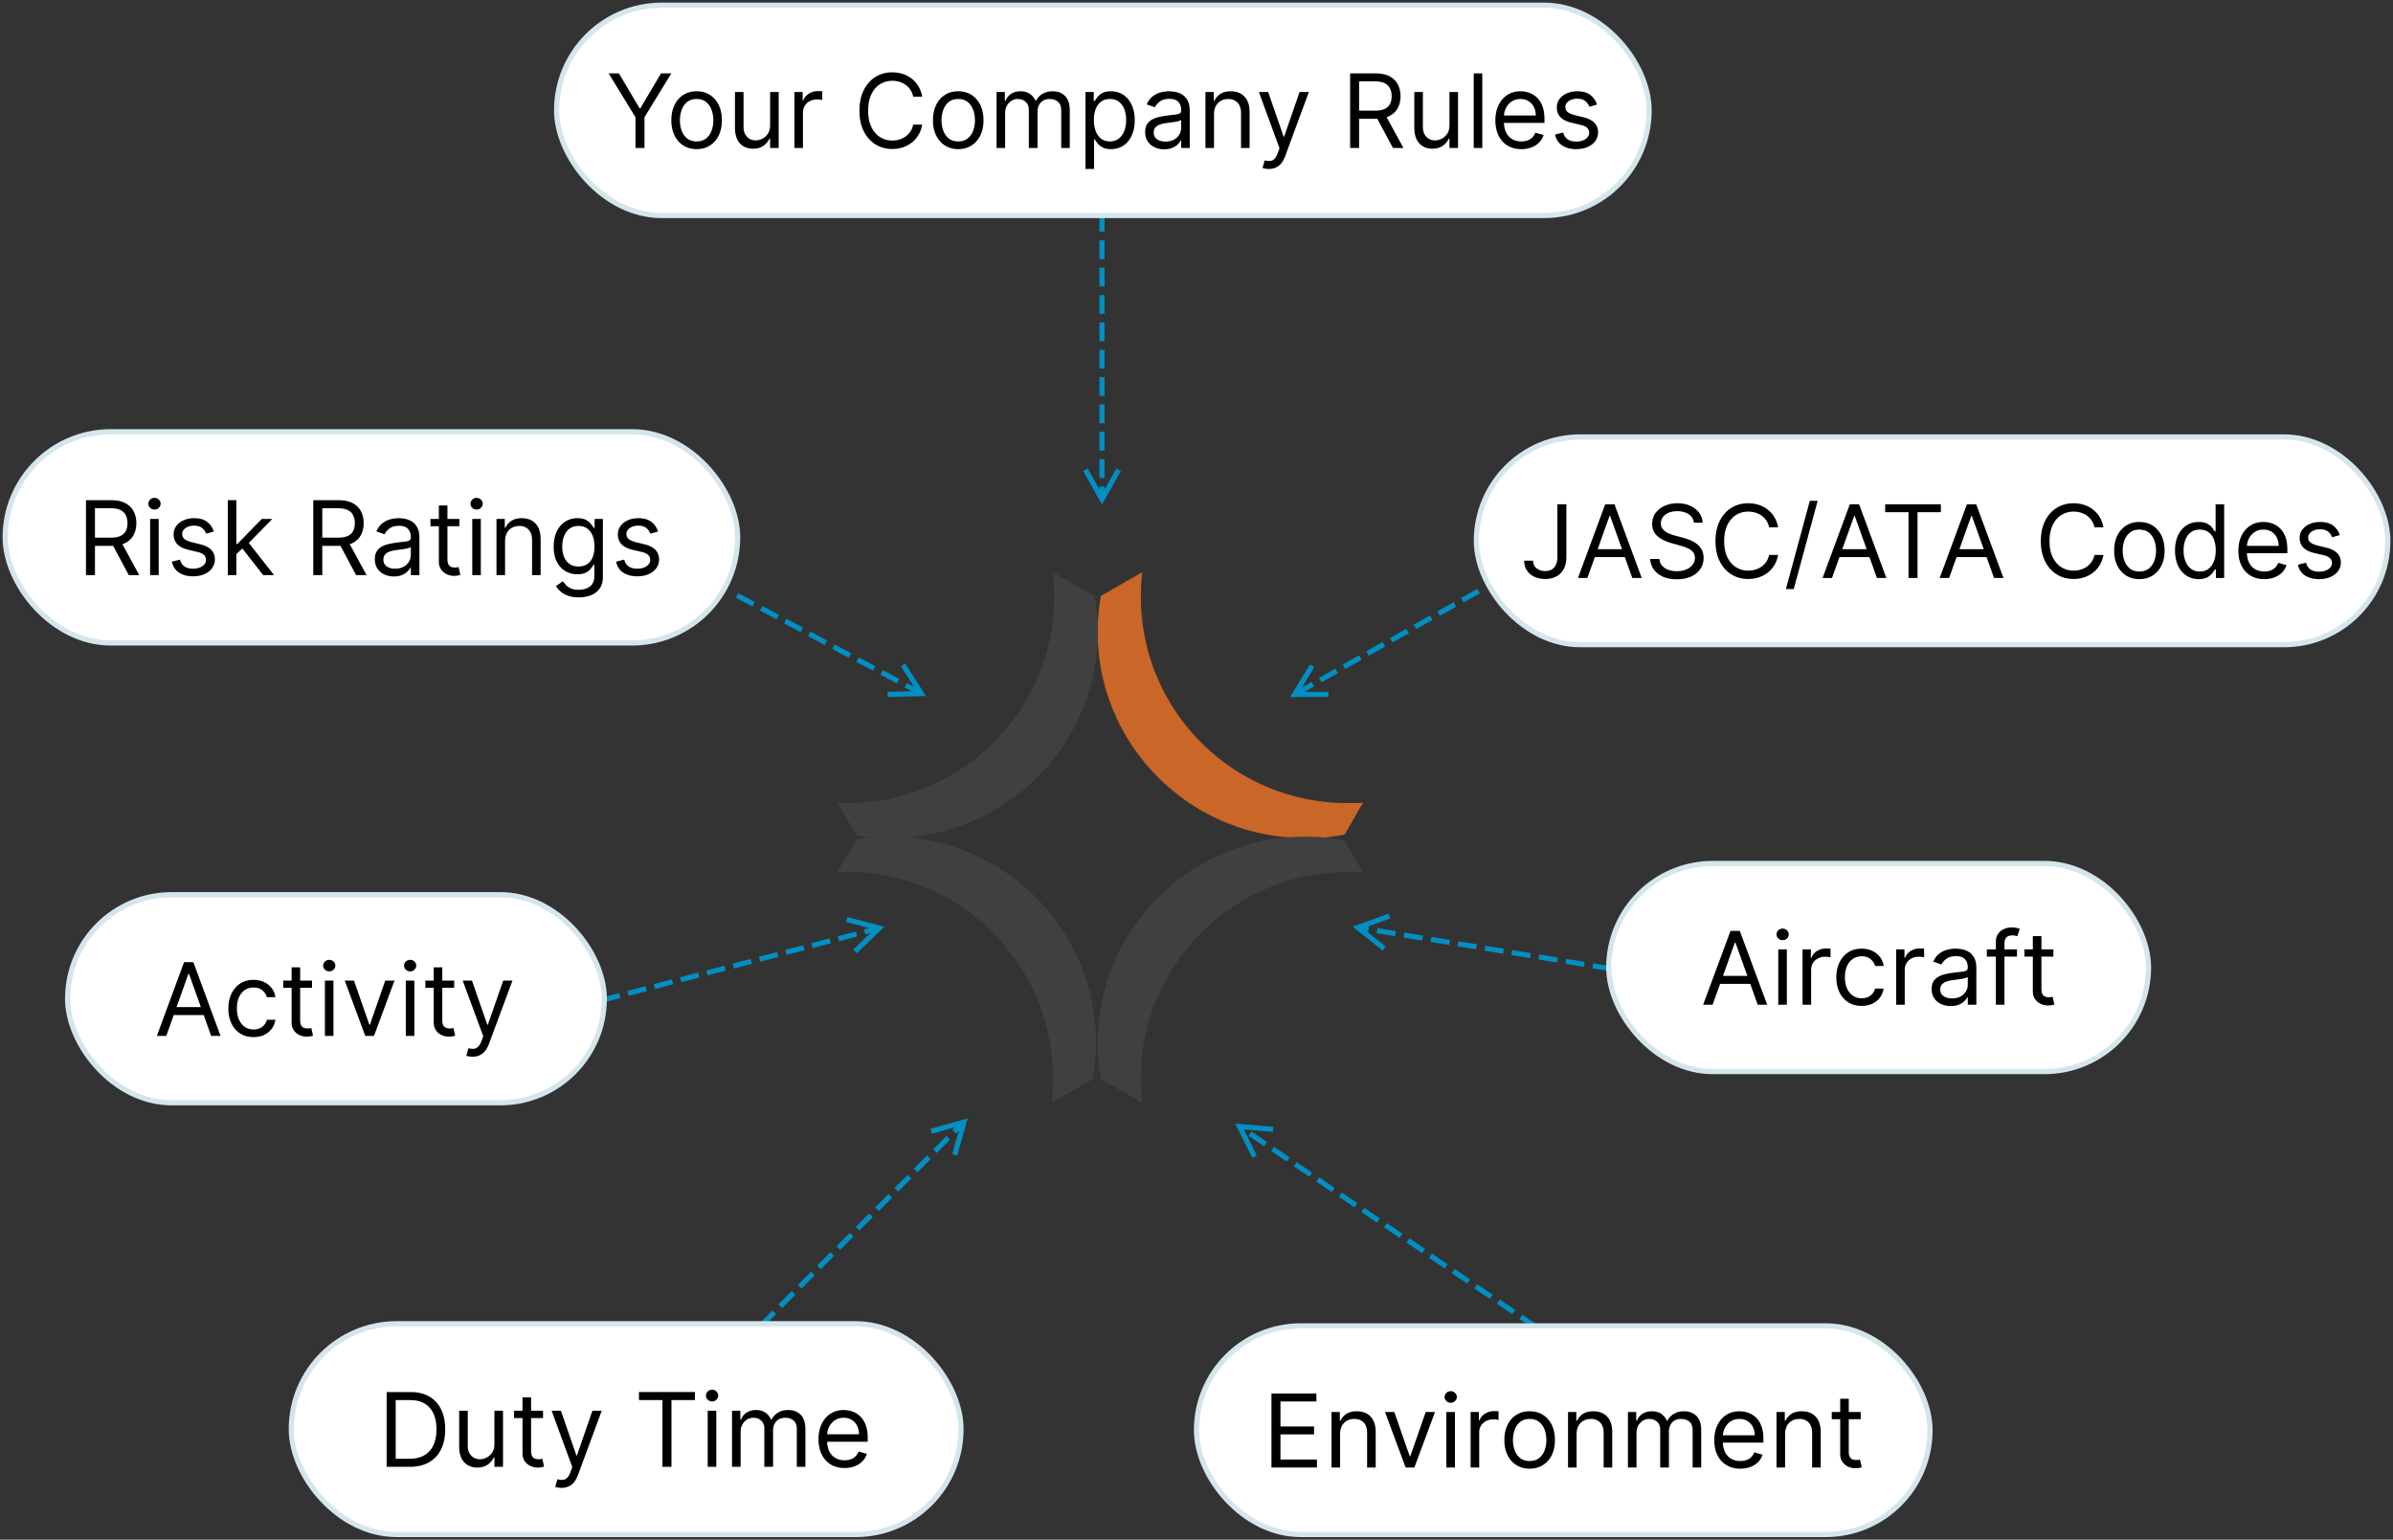 <svg height="296" viewBox="0 0 460 296" width="460" xmlns="http://www.w3.org/2000/svg"><rect x="0" y="0" width="460" height="296" fill="#333333" stroke="none"/><g fill="none"><path d="m148.493 251.923.697.698-.348.35-1.858 1.863-.348.35-.697-.7 2.206-2.212.348-.35zm3.716-3.727.696.699-.348.349-1.858 1.863-.348.35-.697-.7.349-.348 1.857-1.864.349-.35zm3.715-3.727.697.699-.349.35-1.857 1.863-.349.349-.696-.699.348-.35 1.858-1.862zm3.715-3.726.697.698-.348.35-1.858 1.863-.348.35-.697-.7.348-.349 1.858-1.863.348-.35zm3.716-3.727.696.699-.348.349-2.206 2.213-.697-.7 2.206-2.212.349-.35zm3.715-3.727.697.699-.349.35-1.857 1.863-.349.349-.696-.699.348-.35 1.858-1.862zm3.715-3.726.697.698-2.206 2.213-.348.35-.697-.7.348-.349zm3.716-3.727.696.699-.348.349-2.206 2.213-.697-.699 2.206-2.213.349-.35zm3.715-3.727.696.699-.348.35-1.858 1.863-.348.349-.696-.699.348-.35 1.858-1.862zm7.784-7.109-.236.846-1.626 5.823-.132.476-.95-.267.134-.476 1.118-4.006-.17.171-.35.35-.696-.699.348-.35.171-.171-3.994 1.122-.474.133-.266-.952.475-.133 5.805-1.63zm-4.069 3.383.697.698-.349.35-.356.358-1.501 1.505-.349.35-.696-.7.348-.349 1.5-1.505.358-.358.348-.35z" fill="#0190c4"/><rect fill="#fff" height="40.515" rx="20.258" stroke="#d4e6eb" width="128.729" x="56" y="254.485"/><path d="m22.75 27.504h-4.422v-14.373h4.618c1.39 0 2.58.286 3.569.86.989.573 1.747 1.394 2.274 2.463.527 1.07.79 2.348.79 3.836 0 1.497-.266 2.785-.797 3.863-.532 1.079-1.306 1.907-2.323 2.485-1.017.577-2.253.866-3.709.866zm-2.686-1.544h2.574c1.185 0 2.167-.229 2.946-.687a4.234 4.234 0 0 0 1.742-1.959c.383-.846.574-1.855.574-3.024 0-1.16-.189-2.161-.567-3-.377-.84-.942-1.486-1.693-1.938-.75-.451-1.686-.677-2.806-.677h-2.77zm18.976-2.863v-6.373h1.65v10.78h-1.65v-1.824h-.113a3.509 3.509 0 0 1 -1.175 1.393c-.532.381-1.204.572-2.015.572-.672 0-1.27-.149-1.792-.446s-.932-.746-1.231-1.347c-.299-.602-.448-1.36-.448-2.278v-6.85h1.651v6.738c0 .786.22 1.413.662 1.88.44.469 1.004.703 1.69.703.41 0 .829-.106 1.255-.316.427-.21.786-.534 1.078-.969.291-.435.437-.99.437-1.663zm9.347-6.373v1.404h-5.57v-1.404zm-3.946-2.583h1.651v10.275c0 .468.069.818.207 1.05.137.231.314.386.531.463s.447.116.69.116a2.6 2.6 0 0 0 .447-.032c.117-.021.21-.039.28-.053l.336 1.488a3.625 3.625 0 0 1 -.469.13c-.2.045-.455.067-.762.067-.467 0-.923-.1-1.368-.302a2.696 2.696 0 0 1 -1.106-.92c-.291-.411-.437-.93-.437-1.558zm7.501 17.406c-.28 0-.53-.022-.75-.067a2.053 2.053 0 0 1 -.454-.13l.42-1.46c.401.104.756.141 1.063.113.308-.028.582-.165.823-.41.24-.246.46-.643.66-1.19l.309-.842-3.975-10.837h1.792l2.966 8.59h.112l2.967-8.59h1.791l-4.562 12.352c-.205.557-.46 1.02-.762 1.387-.304.367-.655.64-1.053.817a3.274 3.274 0 0 1 -1.347.267zm14.889-16.872v-1.545h10.747v1.544h-4.506v12.83h-1.735v-12.83zm13.21 12.829v-10.78h1.652v10.78h-1.653zm.84-12.576a1.16 1.16 0 0 1 -.83-.33 1.056 1.056 0 0 1 -.345-.793c0-.31.115-.574.346-.793.23-.22.507-.33.829-.33s.598.11.83.33c.23.22.345.484.345.793 0 .308-.115.573-.346.793-.23.22-.507.33-.829.33zm3.834 12.576v-10.78h1.596v1.685h.14a2.726 2.726 0 0 1 1.084-1.344c.5-.32 1.099-.481 1.798-.481.71 0 1.3.16 1.774.48.474.321.843.77 1.11 1.345h.111c.275-.557.688-1 1.238-1.33s1.21-.495 1.98-.495c.962 0 1.748.3 2.359.902.61.6.916 1.536.916 2.804v7.214h-1.651v-7.214c0-.796-.217-1.364-.65-1.706-.435-.341-.945-.512-1.533-.512-.756 0-1.341.228-1.756.684-.416.456-.623 1.033-.623 1.73v7.018h-1.68v-7.383c0-.613-.198-1.108-.594-1.484-.397-.377-.907-.565-1.532-.565-.43 0-.83.114-1.2.344-.371.229-.67.546-.896.95-.226.405-.34.872-.34 1.4v6.738h-1.65zm21.635.225c-1.036 0-1.928-.23-2.676-.691-.75-.461-1.325-1.107-1.729-1.937-.403-.83-.605-1.798-.605-2.902 0-1.105.202-2.08.605-2.924.404-.844.968-1.504 1.694-1.979.725-.475 1.573-.712 2.543-.712.56 0 1.112.093 1.658.28a4.13 4.13 0 0 1 1.49.91c.448.418.805.971 1.071 1.66.266.687.399 1.534.399 2.54v.702h-8.284v-1.432h6.605c0-.608-.12-1.151-.36-1.628a2.78 2.78 0 0 0 -1.022-1.13c-.441-.276-.96-.414-1.557-.414-.658 0-1.226.162-1.704.488a3.245 3.245 0 0 0 -1.102 1.266 3.72 3.72 0 0 0 -.385 1.67v.955c0 .814.141 1.503.424 2.067.282.564.675.992 1.179 1.284.503.293 1.089.44 1.756.44.434 0 .827-.063 1.179-.187s.656-.311.913-.561.455-.563.595-.937l1.595.449a3.522 3.522 0 0 1 -.847 1.428c-.396.41-.886.728-1.469.955-.583.226-1.238.34-1.966.34z" fill="#000" transform="translate(56 254.485)"/><path d="m174.006 127.553.266.417 3.255 5.094.473.74-.873.023-6.008.16-.491.013-.026-.99.49-.013 4.135-.11-.914-.487-.434-.231.459-.876.434.232.914.487-2.24-3.506-.266-.416zm-4.3 1.273.434.231 2.316 1.234.434.231-.459.876-.434-.231-2.316-1.234-.434-.231zm-4.632-2.467.434.231 2.316 1.234.434.23-.459.877-.434-.232-2.316-1.233-.434-.232zm-4.632-2.468.434.232 2.316 1.233.434.232-.459.875-.434-.231-2.316-1.234-.434-.23zm-4.633-2.467.435.231 2.316 1.234.434.231-.459.876-.434-.231-2.316-1.234-.434-.231zm-4.632-2.467.435.231 2.316 1.234.434.231-.459.876-.434-.232-2.316-1.233-.434-.232zm-4.632-2.467.435.23 2.316 1.234.434.232-.459.875-.434-.23-2.316-1.234-.434-.232zm-4.632-2.468.435.232 2.316 1.233.434.232-.459.875-.434-.231-2.316-1.234-.434-.231z" fill="#0190c4"/><rect fill="#fff" height="40.605" rx="20.302" stroke="#d4e6eb" width="140.791" x="1" y="83"/><path d="m15.524 27.565v-14.405h4.827c1.116 0 2.033.19 2.749.573.716.382 1.246.906 1.59 1.572.345.666.517 1.423.517 2.272s-.172 1.601-.517 2.258c-.344.656-.872 1.17-1.583 1.544-.712.372-1.621.559-2.728.559h-3.907v-1.576h3.851c.763 0 1.378-.112 1.846-.337.467-.225.806-.545 1.018-.96s.318-.911.318-1.488-.107-1.08-.321-1.512-.556-.766-1.026-1.003c-.47-.236-1.09-.355-1.863-.355h-3.041v12.858zm6.725-6.471 3.516 6.47h-2.01l-3.46-6.47zm5.609 6.471v-10.805h1.646v10.804h-1.646zm.837-12.605c-.321 0-.597-.11-.827-.33a1.061 1.061 0 0 1 -.345-.795c0-.31.115-.574.345-.795.23-.22.506-.33.827-.33.32 0 .596.11.827.33.23.22.345.485.345.795s-.115.574-.345.795c-.23.22-.506.33-.827.33zm11.413 4.22-1.479.423a2.887 2.887 0 0 0 -.408-.728 2.05 2.05 0 0 0 -.729-.588c-.307-.154-.7-.232-1.179-.232-.656 0-1.201.151-1.636.454-.435.302-.652.686-.652 1.15 0 .413.149.738.446.978.298.239.763.438 1.395.598l1.591.393c.958.235 1.672.592 2.142 1.073.47.48.704 1.098.704 1.853a2.77 2.77 0 0 1 -.526 1.66c-.351.488-.841.873-1.469 1.154s-1.358.422-2.19.422c-1.093 0-1.998-.24-2.714-.717-.716-.479-1.17-1.177-1.36-2.097l1.562-.393c.149.581.432 1.017.848 1.308.416.29.961.436 1.636.436.767 0 1.378-.165 1.831-.496.453-.33.68-.728.68-1.192 0-.375-.13-.69-.39-.946s-.66-.447-1.2-.573l-1.786-.422c-.982-.235-1.701-.6-2.16-1.094-.458-.495-.687-1.115-.687-1.86 0-.61.171-1.15.513-1.618.342-.47.81-.837 1.402-1.105.593-.267 1.267-.4 2.02-.4 1.06 0 1.894.234 2.501.703s1.038 1.088 1.294 1.857zm4.214 4.446-.028-2.054h.335l4.688-4.811h2.037l-4.995 5.092h-.14zm-1.535 3.939v-14.405h1.646v14.405zm6.809 0-4.186-5.346 1.172-1.153 5.107 6.499zm9.627 0v-14.405h4.828c1.116 0 2.032.19 2.748.573.717.382 1.247.906 1.59 1.572.345.666.517 1.423.517 2.272s-.172 1.601-.516 2.258c-.344.656-.872 1.17-1.584 1.544-.711.372-1.62.559-2.727.559h-3.907v-1.576h3.85c.764 0 1.379-.112 1.846-.337s.807-.545 1.019-.96c.211-.415.317-.911.317-1.488s-.107-1.08-.32-1.512c-.215-.432-.557-.766-1.026-1.003-.47-.236-1.091-.355-1.863-.355h-3.042v12.858zm6.725-6.471 3.516 6.47h-2.009l-3.46-6.47zm8.762 6.724a4.29 4.29 0 0 1 -1.848-.39 3.147 3.147 0 0 1 -1.319-1.133c-.325-.494-.488-1.093-.488-1.797 0-.619.12-1.122.363-1.509.241-.386.565-.69.97-.91.404-.22.852-.386 1.342-.496s.985-.198 1.483-.264c.65-.084 1.18-.149 1.587-.194.407-.044.704-.12.893-.228.188-.108.282-.296.282-.563v-.056c0-.694-.187-1.233-.561-1.618-.375-.384-.94-.577-1.699-.577-.786 0-1.402.174-1.849.52-.446.348-.76.718-.941 1.112l-1.563-.562c.279-.657.652-1.17 1.12-1.537a4.206 4.206 0 0 1 1.534-.774 6.378 6.378 0 0 1 1.643-.222c.344 0 .74.041 1.19.123.448.082.883.25 1.304.503.421.254.771.636 1.05 1.147.28.511.419 1.196.419 2.054v7.118h-1.647v-1.463h-.083c-.112.234-.298.485-.558.752-.26.268-.607.495-1.04.683-.432.187-.96.281-1.584.281zm.252-1.491c.65 0 1.2-.129 1.65-.387.448-.258.788-.59 1.018-.999.23-.408.345-.837.345-1.287v-1.52c-.07.085-.222.161-.457.23a6.88 6.88 0 0 1 -.809.175c-.304.05-.6.092-.886.127s-.517.064-.694.088a6.348 6.348 0 0 0 -1.196.27c-.37.125-.668.31-.893.556-.226.246-.339.58-.339 1.003 0 .576.213 1.011.639 1.304.425.293.966.44 1.622.44zm12.334-9.566v1.407h-5.553v-1.408h5.553zm-3.935-2.588h1.646v10.297c0 .469.069.82.206 1.052s.314.386.53.464c.217.077.446.116.688.116.181 0 .33-.01.446-.032.116-.02.21-.038.28-.053l.334 1.492a3.6 3.6 0 0 1 -.467.13c-.2.044-.454.067-.76.067-.466 0-.92-.101-1.365-.303a2.691 2.691 0 0 1 -1.102-.921c-.29-.413-.436-.933-.436-1.562zm6.419 13.392v-10.805h1.646v10.804h-1.647zm.836-12.605c-.32 0-.596-.11-.826-.33a1.061 1.061 0 0 1 -.346-.795c0-.31.115-.574.346-.795.23-.22.505-.33.826-.33s.597.11.827.33.345.485.345.795-.115.574-.345.795c-.23.22-.506.33-.827.33zm5.47 6.106v6.499h-1.647v-10.805h1.591v1.688h.14a3.1 3.1 0 0 1 1.144-1.326c.511-.335 1.172-.503 1.98-.503.726 0 1.361.15 1.905.447.545.298.968.748 1.27 1.35.302.603.454 1.364.454 2.283v6.865h-1.647v-6.753c0-.848-.218-1.51-.656-1.987-.437-.476-1.037-.713-1.8-.713-.525 0-.994.114-1.405.344a2.45 2.45 0 0 0 -.973 1.006c-.238.44-.356.975-.356 1.604zm14.176 10.775c-.796 0-1.48-.102-2.051-.306-.572-.204-1.048-.47-1.427-.801a4.4 4.4 0 0 1 -.904-1.059l1.312-.928c.149.197.337.423.565.678.228.256.54.479.938.669s.92.284 1.567.284c.865 0 1.579-.21 2.141-.633.563-.422.844-1.083.844-1.983v-2.195h-.14c-.12.197-.29.44-.512.728-.22.289-.537.544-.949.767-.411.223-.966.334-1.663.334-.866 0-1.641-.206-2.327-.619s-1.228-1.013-1.626-1.8c-.397-.788-.596-1.745-.596-2.87 0-1.107.193-2.072.579-2.895s.923-1.46 1.612-1.913c.688-.452 1.483-.679 2.385-.679.698 0 1.253.116 1.664.349.412.232.728.494.95.787.22.293.39.534.512.721h.167v-1.716h1.59v11.113c0 .929-.207 1.685-.624 2.269a3.632 3.632 0 0 1 -1.674 1.287c-.7.274-1.478.411-2.333.411zm-.056-5.936c.66 0 1.218-.152 1.674-.457s.802-.743 1.04-1.316c.237-.572.355-1.256.355-2.053 0-.779-.116-1.466-.348-2.061-.233-.596-.577-1.062-1.033-1.4s-1.018-.506-1.688-.506c-.698 0-1.278.178-1.74.534-.464.356-.81.835-1.04 1.435s-.346 1.266-.346 1.998c0 .75.118 1.412.353 1.987.235.574.583 1.024 1.046 1.35s1.038.489 1.727.489zm15.292-6.725-1.48.423a2.887 2.887 0 0 0 -.407-.728 2.05 2.05 0 0 0 -.73-.588c-.306-.154-.7-.232-1.178-.232-.656 0-1.201.151-1.636.454-.435.302-.653.686-.653 1.15 0 .413.15.738.447.978.298.239.763.438 1.395.598l1.59.393c.959.235 1.673.592 2.143 1.073.47.48.704 1.098.704 1.853a2.77 2.77 0 0 1 -.527 1.66c-.35.488-.84.873-1.468 1.154s-1.358.422-2.19.422c-1.094 0-1.998-.24-2.714-.717-.717-.479-1.17-1.177-1.36-2.097l1.562-.393c.149.581.431 1.017.848 1.308.416.29.961.436 1.635.436.768 0 1.378-.165 1.832-.496.453-.33.68-.728.68-1.192 0-.375-.13-.69-.39-.946-.261-.256-.661-.447-1.2-.573l-1.787-.422c-.98-.235-1.7-.6-2.159-1.094-.458-.495-.687-1.115-.687-1.86 0-.61.171-1.15.513-1.618.342-.47.81-.837 1.402-1.105.593-.267 1.266-.4 2.02-.4 1.06 0 1.894.234 2.5.703.608.469 1.039 1.088 1.295 1.857z" fill="#000" transform="translate(1 83)"/><path d="m119.036 190.91.247.945-.473.123-2.528.657-.473.123-.248-.944.474-.123 2.527-.657.474-.123zm5.054-1.313.247.944-.473.123-2.527.657-.474.123-.247-.944.473-.123 2.527-.657zm5.054-1.313.248.944-.474.123-2.527.657-.474.123-.247-.944.473-.123 2.527-.657zm5.054-1.313.248.944-.474.123-2.527.656-.474.123-.247-.944.474-.123 2.527-.656zm5.054-1.314.248.944-.474.123-2.527.657-.474.123-.247-.944.474-.123 2.527-.657zm5.055-1.313.247.944-.474.123-2.527.657-.474.123-.247-.944.474-.123 2.527-.657zm5.054-1.314.247.944-.474.123-2.527.657-.474.123-.247-.944.474-.123 2.527-.657zm5.054-1.313.247.944-.474.123-2.527.657-.474.123-.247-.944.474-.123 2.527-.657zm8.474-5.41.473.125 5.796 1.518.842.22-.626.603-4.313 4.145-.352.34-.68-.703.352-.339 2.968-2.852-.526.136-.473.124-.248-.944.474-.124.525-.136-3.988-1.045-.473-.124zm-3.42 4.096.247.944-.474.124-2.527.656-.474.123-.247-.944.474-.123 2.527-.656zm5.054-1.313.247.944-.474.123-.189.05-2.338.607-.474.123-.247-.944.474-.123 2.338-.608.19-.049z" fill="#0190c4"/><rect fill="#fff" height="40" rx="20" stroke="#d4e6eb" width="103.159" x="13" y="172"/><path d="m18.961 27.154h-1.808l5.23-14.19h1.78l5.232 14.19h-1.809l-4.256-11.944h-.111l-4.257 11.945zm.668-5.543h7.29v1.525h-7.29v-1.526zm16.109 5.765c-1.001 0-1.864-.235-2.587-.707-.724-.47-1.28-1.12-1.67-1.947-.39-.826-.584-1.771-.584-2.834 0-1.08.2-2.036.602-2.865.4-.829.962-1.478 1.683-1.947s1.564-.703 2.528-.703c.752 0 1.429.138 2.031.416a3.887 3.887 0 0 1 1.482 1.164c.385.499.624 1.08.716 1.746h-1.641c-.125-.485-.402-.916-.831-1.292-.43-.377-1.005-.565-1.729-.565-.64 0-1.2.165-1.68.495s-.853.795-1.12 1.393c-.266.598-.4 1.3-.4 2.103 0 .822.132 1.538.394 2.148s.633 1.083 1.112 1.42c.48.338 1.045.506 1.694.506.427 0 .814-.074 1.162-.221.348-.148.642-.36.883-.638a2.44 2.44 0 0 0 .515-.998h1.641a3.778 3.778 0 0 1 -.685 1.694 3.838 3.838 0 0 1 -1.44 1.192c-.595.294-1.288.44-2.076.44zm11.24-10.865v1.386h-5.536v-1.386zm-3.922-2.55h1.641v10.145c0 .462.068.807.205 1.036.137.228.313.38.529.457.215.076.444.114.685.114.18 0 .33-.01.445-.031.116-.02.209-.038.278-.052l.334 1.469a3.623 3.623 0 0 1 -.466.128 3.62 3.62 0 0 1 -.758.066c-.464 0-.917-.1-1.36-.298a2.676 2.676 0 0 1 -1.099-.908c-.29-.406-.434-.919-.434-1.538v-10.587zm6.399 13.193v-10.643h1.641v10.643zm.834-12.416c-.32 0-.594-.109-.824-.326a1.04 1.04 0 0 1 -.344-.783c0-.305.115-.566.344-.783.23-.217.504-.326.824-.326s.595.109.825.326.344.478.344.783-.115.566-.344.783c-.23.217-.505.326-.825.326zm12.548 1.773-3.95 10.643h-1.67l-3.95-10.643h1.78l2.95 8.482h.11l2.95-8.482zm2.171 10.643v-10.643h1.641v10.643zm.834-12.416c-.32 0-.594-.109-.824-.326a1.04 1.04 0 0 1 -.344-.783c0-.305.114-.566.344-.783s.504-.326.824-.326.595.109.824.326c.23.217.345.478.345.783s-.115.566-.345.783-.504.326-.824.326zm8.458 1.773v1.386h-5.536v-1.386zm-3.923-2.55h1.642v10.145c0 .462.068.807.205 1.036.137.228.313.38.529.457.215.076.444.114.685.114.18 0 .329-.01.445-.031.116-.02.209-.038.278-.052l.334 1.469a3.623 3.623 0 0 1 -.466.128 3.62 3.62 0 0 1 -.758.066c-.464 0-.917-.1-1.36-.298a2.676 2.676 0 0 1 -1.099-.908c-.29-.406-.435-.919-.435-1.538v-10.587zm7.457 17.185c-.278 0-.527-.022-.744-.066a2.051 2.051 0 0 1 -.453-.128l.418-1.442c.399.102.751.139 1.057.111s.578-.163.817-.405c.24-.243.458-.634.658-1.175l.306-.831-3.951-10.699h1.78l2.95 8.482h.111l2.95-8.482h1.78l-4.535 12.196c-.204.55-.457 1.005-.758 1.368-.302.363-.65.632-1.047.807a3.274 3.274 0 0 1 -1.34.264z" fill="#000" transform="translate(13 172)"/><path d="m292.627 252.747.406.276 2.17 1.467.406.275-.553.809-.407-.276-2.17-1.467-.406-.275zm-4.338-2.934.406.275 2.17 1.467.406.275-.553.81-.407-.276-2.17-1.467-.406-.275zm-4.338-2.934.406.275 2.17 1.467.406.275-.553.809-.407-.275-2.17-1.467-.406-.275.554-.81zm-4.339-2.934.407.275 2.17 1.467.406.275-.553.809-.407-.275-2.17-1.468-.406-.275zm-4.338-2.935.407.275 2.17 1.468.406.275-.553.808-.407-.275-2.17-1.467-.406-.275zm-4.338-2.934.407.275 2.17 1.467.406.275-.553.81-.407-.276-2.17-1.467-.406-.275zm-4.338-2.934.407.275 2.17 1.467.406.275-.553.809-.407-.275-2.17-1.467-.406-.275.553-.81zm-4.338-2.935.407.276 2.17 1.467.406.275-.553.809-.407-.275-2.17-1.468-.406-.275zm-4.338-2.934.407.275 2.17 1.467.406.276-.553.808-.407-.275-2.17-1.467-.406-.275zm-4.338-2.934.407.275 2.17 1.467.406.275-.553.81-.407-.276-2.17-1.467-.406-.275.553-.81zm-4.338-2.934.407.275 2.17 1.467.406.275-.553.809-.407-.275-2.17-1.467-.406-.276zm-4.338-2.935.407.275 2.17 1.468.406.275-.553.809-.407-.276-2.17-1.467-.406-.275zm-7.483-4.47.871.074 5.998.508.49.041-.083.975-.49-.042-5.127-.434 2.29 4.582.218.438-.881.435-.219-.438-2.678-5.36-.39-.779zm3.145 1.536.407.275 1.864 1.26.305.207.407.275-.553.81-.407-.276-.305-.206-1.864-1.261-.407-.275z" fill="#0190c4"/><rect fill="#fff" height="40.106" rx="20.053" stroke="#d4e6eb" width="141" x="230" y="254.894"/><path d="m14.407 27.226v-14.228h8.636v1.529h-6.903v4.807h6.456v1.529h-6.456v4.835h7.015v1.528zm13.191-6.419v6.42h-1.648v-10.673h1.593v1.668h.14a3.075 3.075 0 0 1 1.146-1.31c.512-.331 1.174-.497 1.984-.497.727 0 1.362.147 1.907.441.545.295.97.74 1.272 1.334.303.595.454 1.347.454 2.255v6.78h-1.649v-6.67c0-.837-.219-1.492-.656-1.962-.438-.47-1.04-.705-1.803-.705a2.87 2.87 0 0 0 -1.408.34 2.436 2.436 0 0 0 -.974.994c-.238.435-.357.963-.357 1.584zm18.249-4.252-3.967 10.671h-1.677l-3.968-10.67h1.788l2.963 8.503h.111l2.963-8.504zm2.18 10.671v-10.67h1.649v10.67zm.839-12.45c-.322 0-.598-.108-.828-.326a1.041 1.041 0 0 1 -.346-.785c0-.306.115-.567.346-.785.23-.218.506-.327.828-.327.321 0 .597.11.828.327.23.218.345.48.345.785 0 .306-.115.567-.345.785-.231.218-.507.327-.828.327zm3.828 12.45v-10.67h1.593v1.611h.112c.196-.528.55-.956 1.062-1.285a3.139 3.139 0 0 1 1.733-.494c.12 0 .272.003.454.007.181.005.319.012.412.021v1.668a5.546 5.546 0 0 0 -.38-.066 4.158 4.158 0 0 0 -.626-.046c-.522 0-.986.108-1.394.324a2.474 2.474 0 0 0 -.964.889 2.386 2.386 0 0 0 -.353 1.289v6.752zm11.346.223c-.968 0-1.817-.23-2.546-.688-.729-.459-1.297-1.1-1.705-1.925-.407-.824-.611-1.787-.611-2.89 0-1.111.204-2.082.611-2.91.408-.83.976-1.473 1.705-1.932.729-.458 1.578-.688 2.547-.688.968 0 1.817.23 2.546.688.73.459 1.297 1.102 1.705 1.931.408.83.611 1.8.611 2.911 0 1.103-.203 2.066-.611 2.89-.408.825-.976 1.466-1.705 1.925-.729.458-1.578.688-2.546.688zm0-1.473c.737 0 1.342-.188 1.817-.563a3.318 3.318 0 0 0 1.055-1.48 5.637 5.637 0 0 0 .342-1.987c0-.713-.114-1.378-.342-1.994a3.36 3.36 0 0 0 -1.055-1.493c-.475-.38-1.08-.57-1.816-.57s-1.342.19-1.817.57a3.36 3.36 0 0 0 -1.055 1.493 5.694 5.694 0 0 0 -.342 1.994c0 .714.114 1.376.342 1.987.228.612.58 1.105 1.055 1.48s1.08.563 1.817.563zm9.027-5.169v6.42h-1.647v-10.673h1.592v1.668h.14a3.075 3.075 0 0 1 1.146-1.31c.512-.331 1.174-.497 1.984-.497.727 0 1.363.147 1.908.441.545.295.968.74 1.271 1.334.303.595.454 1.347.454 2.255v6.78h-1.649v-6.67c0-.837-.218-1.492-.656-1.962s-1.039-.705-1.803-.705a2.87 2.87 0 0 0 -1.408.34 2.436 2.436 0 0 0 -.974.994c-.238.435-.357.963-.357 1.584zm9.866 6.419v-10.67h1.592v1.667h.14a2.703 2.703 0 0 1 1.083-1.33c.499-.318 1.097-.477 1.796-.477.708 0 1.298.159 1.77.476.474.317.843.76 1.108 1.33h.112c.275-.55.687-.99 1.237-1.316s1.208-.49 1.977-.49c.96 0 1.744.298 2.354.893s.916 1.52.916 2.775v7.142h-1.65v-7.142c0-.787-.216-1.35-.649-1.688s-.943-.507-1.53-.507c-.755 0-1.34.226-1.754.677-.414.452-.622 1.023-.622 1.713v6.947h-1.676v-7.308c0-.607-.198-1.097-.594-1.47-.396-.372-.906-.559-1.53-.559-.429 0-.828.114-1.198.34-.37.227-.669.541-.895.942-.226.4-.339.863-.339 1.386v6.67h-1.648zm21.602.223c-1.034 0-1.925-.228-2.672-.685a4.521 4.521 0 0 1 -1.726-1.917c-.403-.822-.604-1.78-.604-2.873s.201-2.057.604-2.893.967-1.49 1.69-1.96c.725-.47 1.572-.705 2.54-.705.56 0 1.111.093 1.656.278a4.13 4.13 0 0 1 1.489.9c.447.414.803.962 1.069 1.643.265.68.398 1.519.398 2.515v.695h-8.272v-1.418h6.595c0-.602-.12-1.14-.36-1.611a2.76 2.76 0 0 0 -1.02-1.119c-.44-.273-.958-.41-1.554-.41-.657 0-1.224.161-1.702.483a3.22 3.22 0 0 0 -1.1 1.254 3.657 3.657 0 0 0 -.384 1.653v.945c0 .806.14 1.488.422 2.046s.675.982 1.178 1.272 1.087.434 1.753.434c.433 0 .826-.062 1.178-.184.351-.123.655-.308.911-.556a2.49 2.49 0 0 0 .594-.928l1.593.445a3.48 3.48 0 0 1 -.845 1.414c-.396.405-.885.72-1.467.945-.583.224-1.237.337-1.964.337zm8.608-6.642v6.42h-1.649v-10.673h1.593v1.668h.14a3.075 3.075 0 0 1 1.145-1.31c.513-.331 1.174-.497 1.985-.497.726 0 1.362.147 1.907.441.545.295.969.74 1.272 1.334.302.595.454 1.347.454 2.255v6.78h-1.65v-6.67c0-.837-.218-1.492-.656-1.962s-1.039-.705-1.802-.705a2.87 2.87 0 0 0 -1.408.34 2.436 2.436 0 0 0 -.975.994c-.237.435-.356.963-.356 1.584zm14.532-4.252v1.39h-5.561v-1.39zm-3.94-2.555h1.648v10.17c0 .464.07.81.207 1.04.137.228.314.381.53.458.217.076.447.114.689.114.181 0 .33-.01.447-.03l.28-.053.335 1.473a3.644 3.644 0 0 1 -.468.128c-.2.044-.455.066-.762.066-.466 0-.921-.1-1.366-.298a2.687 2.687 0 0 1 -1.104-.91c-.29-.408-.436-.922-.436-1.543z" fill="#000" transform="translate(230 254.894)"/><path d="m306.252 185.18.486.08 2.592.421.486.08-.16.962-.486-.08-2.591-.421-.486-.08.16-.962zm-5.183-.844.486.08 2.592.421.485.08-.16.962-.485-.08-2.592-.421-.486-.08zm-5.184-.844.486.08 2.592.421.486.08-.16.962-.486-.08-2.592-.421-.486-.08zm-5.183-.844.486.08 2.591.421.486.08-.16.962-.485-.08-2.592-.421-.486-.08zm-5.184-.844.486.08 2.592.421.486.08-.16.962-.486-.08-2.592-.421-.486-.08zm-18.57-6.168.337.916-.462.167-3.897 1.407.238.038-.16.963-.238-.039 3.237 2.568.385.305-.616.762-.384-.305-4.705-3.732-.683-.542.823-.297 5.662-2.044zm13.386 5.324.486.08 2.592.421.486.08-.16.962-.486-.08-2.591-.421-.486-.08.16-.962zm-5.183-.844.486.08 2.592.421.486.08-.16.962-.486-.08-2.592-.421-.486-.08zm-5.184-.844.486.08 2.592.421.486.08-.16.962-.486-.08-2.592-.421-.486-.08zm-5.183-.844.486.08.946.153 1.645.268.486.08-.16.962-.485-.08-1.646-.267-.946-.154-.486-.08z" fill="#0190c4"/><rect fill="#fff" height="40" rx="20" stroke="#d4e6eb" width="103.75" x="309.25" y="166"/><path d="m19.958 27.154h-1.82l5.261-14.19h1.791l5.26 14.19h-1.818l-4.281-11.944h-.112l-4.281 11.945zm.671-5.543h7.332v1.525h-7.332v-1.526zm11.949 5.543v-10.643h1.65v10.643zm.839-12.416c-.322 0-.598-.109-.829-.326a1.037 1.037 0 0 1 -.346-.783c0-.305.115-.566.346-.783.23-.217.507-.326.829-.326s.598.109.829.326c.23.217.346.478.346.783s-.115.566-.346.783c-.23.217-.507.326-.829.326zm3.833 12.416v-10.643h1.596v1.608h.111c.196-.527.55-.954 1.064-1.282a3.152 3.152 0 0 1 1.735-.492c.12 0 .272.002.454.007s.32.012.413.02v1.664a5.573 5.573 0 0 0 -.381-.066 4.18 4.18 0 0 0 -.626-.045c-.523 0-.988.107-1.396.322s-.73.51-.965.887a2.373 2.373 0 0 0 -.353 1.285v6.735zm11.361.222c-1.007 0-1.875-.235-2.602-.707-.728-.47-1.287-1.12-1.679-1.947-.392-.826-.588-1.771-.588-2.834 0-1.08.202-2.036.605-2.865.404-.829.968-1.478 1.693-1.947.726-.469 1.573-.703 2.543-.703.756 0 1.437.138 2.043.416a3.906 3.906 0 0 1 1.49 1.164c.387.499.627 1.08.72 1.746h-1.65c-.126-.485-.405-.916-.836-1.292-.432-.377-1.011-.565-1.739-.565-.643 0-1.206.165-1.69.495-.482.33-.857.795-1.125 1.393-.269.598-.403 1.3-.403 2.103 0 .822.132 1.538.396 2.148.263.61.636 1.083 1.119 1.42.483.338 1.05.506 1.703.506.43 0 .819-.074 1.169-.221.35-.148.645-.36.888-.638.242-.277.415-.61.518-.998h1.65a3.766 3.766 0 0 1 -.689 1.694 3.855 3.855 0 0 1 -1.448 1.192c-.599.294-1.295.44-2.088.44zm6.632-.222v-10.643h1.595v1.608h.112c.196-.527.55-.954 1.063-1.282a3.152 3.152 0 0 1 1.735-.492c.121 0 .273.002.455.007s.32.012.413.02v1.664a5.573 5.573 0 0 0 -.382-.066 4.18 4.18 0 0 0 -.626-.045c-.522 0-.987.107-1.395.322s-.73.51-.966.887a2.373 2.373 0 0 0 -.353 1.285v6.735zm10.493.25c-.68 0-1.299-.128-1.854-.385a3.14 3.14 0 0 1 -1.322-1.115c-.326-.488-.49-1.078-.49-1.77 0-.61.122-1.106.364-1.487.243-.381.567-.68.973-.897.405-.217.854-.38 1.346-.489.492-.108.988-.195 1.487-.26a85.524 85.524 0 0 1 1.591-.19c.408-.044.707-.119.896-.225.189-.107.283-.291.283-.555v-.055c0-.684-.188-1.215-.563-1.594-.375-.378-.943-.568-1.703-.568-.789 0-1.407.171-1.854.513-.448.342-.763.707-.945 1.095l-1.567-.555c.28-.646.654-1.151 1.123-1.514a4.247 4.247 0 0 1 1.54-.762 6.503 6.503 0 0 1 1.647-.218c.345 0 .742.04 1.192.121s.886.246 1.309.496c.422.249.773.625 1.052 1.129.28.504.42 1.178.42 2.023v7.012h-1.65v-1.44h-.085c-.112.23-.298.477-.56.74-.26.264-.608.488-1.042.673s-.963.277-1.588.277zm.252-1.469c.653 0 1.204-.127 1.655-.381a2.64 2.64 0 0 0 1.02-.984c.232-.402.347-.825.347-1.268v-1.497c-.07.083-.223.158-.458.225a7.006 7.006 0 0 1 -.812.174 24.1 24.1 0 0 1 -.888.124l-.696.087c-.43.055-.829.144-1.2.267-.37.122-.669.305-.895.547-.226.243-.34.572-.34.988 0 .568.214.996.64 1.285.427.289.97.433 1.627.433zm12.48-9.424v1.386h-5.792v-1.386zm-4.057 10.643v-12.112c0-.61.144-1.117.433-1.524.29-.406.665-.711 1.127-.915a3.59 3.59 0 0 1 1.462-.304c.405 0 .737.032.993.097.257.064.448.124.574.18l-.476 1.413a8.868 8.868 0 0 0 -.346-.104 2.18 2.18 0 0 0 -.577-.062c-.546 0-.939.136-1.18.409-.24.272-.36.672-.36 1.199v11.723zm11.053-10.643v1.386h-5.569v-1.386zm-3.946-2.55h1.651v10.145c0 .462.069.807.206 1.036.138.228.315.38.532.457.217.076.447.114.69.114.181 0 .33-.01.447-.031.116-.02.21-.038.28-.052l.335 1.469a3.66 3.66 0 0 1 -.468.128 3.66 3.66 0 0 1 -.763.066c-.466 0-.922-.1-1.367-.298a2.688 2.688 0 0 1 -1.106-.908c-.291-.406-.437-.919-.437-1.538v-10.587z" fill="#000" transform="translate(309.25 166)"/><path d="m251.806 127.74.84.504-.254.417-2.134 3.51 1.444-.812.426-.24.483.848-.426.24-1.444.812 4.128-.011.49-.002.003.974-.49.002-6 .016-.872.002.45-.741 3.103-5.102zm4.874.82.483.848-.427.24-2.276 1.28-.426.24-.483-.849.426-.24 2.276-1.279zm4.551-2.559.483.848-.427.24-2.275 1.28-.427.24-.483-.848.427-.24 2.275-1.28zm4.551-2.559.483.848-.426.24-2.276 1.28-.427.24-.483-.848.427-.24 2.276-1.28zm4.551-2.559.484.848-.427.24-2.276 1.28-.426.24-.483-.848.426-.24 2.276-1.28zm4.552-2.559.483.848-.427.24-2.276 1.28-.426.24-.483-.848.426-.24 2.276-1.28zm4.551-2.559.483.848-.427.24-2.275 1.28-.427.24-.483-.848.427-.24 2.275-1.28zm4.551-2.559.483.848-.426.24-2.276 1.28-.427.24-.483-.848.427-.24 2.276-1.28z" fill="#0190c4"/><rect fill="#fff" height="39.935" rx="19.968" stroke="#d4e6eb" width="175.198" x="283.802" y="84"/><path d="m15.57 12.943h1.727v10.127c0 .904-.167 1.672-.502 2.304a3.395 3.395 0 0 1 -1.413 1.439c-.609.327-1.326.491-2.152.491-.78 0-1.475-.142-2.083-.425a3.403 3.403 0 0 1 -1.434-1.214c-.349-.526-.523-1.151-.523-1.875h1.7c0 .401.1.75.302 1.048.202.297.48.53.833.695.353.166.754.25 1.205.25.496 0 .919-.105 1.267-.312.348-.208.614-.513.797-.917.184-.403.276-.898.276-1.484zm5.766 14.167h-1.81l5.237-14.167h1.782l5.238 14.167h-1.811l-4.262-11.926h-.112zm.669-5.534h7.298v1.522h-7.298zm19.806-5.091a2.17 2.17 0 0 0 -1.016-1.633c-.595-.387-1.324-.581-2.187-.581-.632 0-1.183.101-1.654.304-.472.203-.838.482-1.1.837a1.985 1.985 0 0 0 -.394 1.211c0 .378.092.702.275.972s.419.493.707.671.59.323.905.436c.316.113.606.204.87.273l1.45.387c.37.097.785.231 1.242.402.458.17.897.402 1.317.695s.767.668 1.04 1.124c.275.457.412 1.017.412 1.681 0 .766-.201 1.457-.603 2.075-.401.618-.986 1.11-1.755 1.474-.768.364-1.7.546-2.796.546-1.021 0-1.905-.163-2.65-.49-.745-.328-1.33-.785-1.755-1.37-.425-.586-.665-1.266-.72-2.041h1.782c.047.535.229.976.547 1.325a2.87 2.87 0 0 0 1.212.774c.49.169 1.018.253 1.584.253.66 0 1.251-.107 1.776-.322.525-.214.94-.514 1.247-.9.306-.384.46-.835.46-1.352 0-.47-.133-.853-.398-1.148a2.913 2.913 0 0 0 -1.044-.72 11.027 11.027 0 0 0 -1.4-.484l-1.755-.498c-1.114-.318-1.997-.772-2.647-1.362s-.975-1.363-.975-2.318c0-.793.217-1.486.652-2.079.434-.592 1.019-1.054 1.755-1.383.736-.33 1.558-.495 2.468-.495.92 0 1.737.163 2.452.488s1.283.769 1.703 1.331c.42.563.642 1.202.665 1.917h-1.673zm16.186.885h-1.728a3.59 3.59 0 0 0 -.532-1.3 3.681 3.681 0 0 0 -.92-.945 4.005 4.005 0 0 0 -1.194-.577 4.786 4.786 0 0 0 -1.365-.194c-.864 0-1.645.217-2.344.65-.698.434-1.253 1.073-1.664 1.917-.411.843-.616 1.879-.616 3.106 0 1.226.205 2.262.616 3.106.41.844.966 1.482 1.664 1.916.7.433 1.48.65 2.344.65.474 0 .929-.064 1.365-.193.436-.13.835-.322 1.194-.578.36-.256.667-.572.92-.948s.43-.808.532-1.297h1.728a5.691 5.691 0 0 1 -.71 1.944 5.276 5.276 0 0 1 -1.282 1.456 5.592 5.592 0 0 1 -1.717.91 6.484 6.484 0 0 1 -2.03.311c-1.216 0-2.298-.295-3.245-.885-.948-.59-1.693-1.43-2.236-2.518-.543-1.089-.815-2.38-.815-3.874 0-1.495.272-2.786.815-3.874.543-1.089 1.288-1.928 2.236-2.518.947-.59 2.029-.886 3.245-.886.72 0 1.396.104 2.03.311.634.208 1.206.511 1.717.91.51.399.938.883 1.281 1.453.344.57.58 1.218.71 1.947zm7.605-5.091-4.597 16.961h-1.504l4.596-16.962zm2.758 14.831h-1.811l5.237-14.167h1.783l5.237 14.167h-1.81l-4.263-11.926h-.111zm.668-5.534h7.299v1.522h-7.299zm9.555-7.111v-1.522h10.698v1.522h-4.485v12.645h-1.728v-12.645zm12.285 12.645h-1.81l5.237-14.167h1.783l5.237 14.167h-1.81l-4.263-11.926h-.111zm.67-5.534h7.298v1.522h-7.299v-1.522zm28.999-4.206h-1.727a3.59 3.59 0 0 0 -.533-1.3 3.681 3.681 0 0 0 -.92-.945 4.005 4.005 0 0 0 -1.194-.577 4.786 4.786 0 0 0 -1.365-.194c-.863 0-1.645.217-2.343.65-.7.434-1.254 1.073-1.665 1.917-.41.843-.616 1.879-.616 3.106 0 1.226.205 2.262.616 3.106s.966 1.482 1.665 1.916c.698.433 1.48.65 2.343.65.474 0 .929-.064 1.365-.193.437-.13.835-.322 1.195-.578s.666-.572.919-.948.43-.808.533-1.297h1.727a5.691 5.691 0 0 1 -.71 1.944 5.276 5.276 0 0 1 -1.282 1.456 5.592 5.592 0 0 1 -1.717.91 6.484 6.484 0 0 1 -2.03.311c-1.216 0-2.298-.295-3.245-.885s-1.693-1.43-2.236-2.518c-.543-1.089-.815-2.38-.815-3.874 0-1.495.272-2.786.815-3.874.543-1.089 1.289-1.928 2.236-2.518s2.029-.886 3.245-.886c.72 0 1.396.104 2.03.311.634.208 1.206.511 1.717.91.51.399.938.883 1.281 1.453.344.57.58 1.218.71 1.947zm6.908 9.962c-.965 0-1.811-.228-2.538-.685s-1.293-1.095-1.7-1.916c-.406-.821-.609-1.78-.609-2.878 0-1.107.203-2.073.61-2.899.406-.825.972-1.466 1.699-1.923.727-.456 1.573-.685 2.538-.685.966 0 1.812.229 2.539.685.727.457 1.293 1.098 1.7 1.923.406.826.609 1.792.609 2.899 0 1.098-.203 2.057-.61 2.878-.406.82-.972 1.46-1.699 1.916-.727.457-1.573.685-2.539.685zm0-1.467c.734 0 1.338-.187 1.811-.56a3.304 3.304 0 0 0 1.052-1.474 5.607 5.607 0 0 0 .341-1.978c0-.71-.114-1.372-.341-1.986a3.347 3.347 0 0 0 -1.052-1.487c-.473-.378-1.077-.567-1.81-.567-.734 0-1.338.189-1.811.567a3.347 3.347 0 0 0 -1.052 1.487 5.665 5.665 0 0 0 -.341 1.986c0 .71.114 1.37.341 1.978.228.61.578 1.1 1.052 1.474.473.373 1.077.56 1.81.56zm11.395 1.467c-.892 0-1.68-.225-2.362-.675s-1.216-1.086-1.602-1.909c-.385-.823-.578-1.797-.578-2.923 0-1.116.193-2.084.578-2.905.386-.821.922-1.455 1.61-1.903.686-.447 1.48-.67 2.381-.67.696 0 1.248.113 1.654.342.406.228.717.486.933.775.216.288.384.524.505.709h.14v-5.23h1.643v14.167h-1.588v-1.632h-.195c-.12.194-.292.437-.515.73s-.541.553-.954.781c-.413.229-.964.343-1.65.343zm.222-1.467c.66 0 1.216-.172 1.671-.515.455-.344.801-.821 1.038-1.432s.355-1.318.355-2.12c0-.794-.116-1.489-.348-2.086s-.576-1.063-1.03-1.398c-.456-.334-1.017-.501-1.686-.501-.696 0-1.276.176-1.738.53-.462.352-.807.83-1.037 1.431-.23.602-.345 1.276-.345 2.024 0 .756.117 1.442.352 2.058.234.615.582 1.104 1.044 1.466s1.037.543 1.724.543zm12.397 1.467c-1.031 0-1.92-.227-2.664-.682a4.504 4.504 0 0 1 -1.72-1.909c-.402-.819-.603-1.772-.603-2.86 0-1.089.2-2.05.603-2.882.401-.832.963-1.482 1.685-1.95.722-.469 1.566-.703 2.531-.703.558 0 1.108.093 1.651.277a4.117 4.117 0 0 1 1.483.896c.446.413.801.958 1.066 1.636s.397 1.513.397 2.504v.692h-8.246v-1.411h6.575c0-.6-.12-1.135-.36-1.605a2.75 2.75 0 0 0 -1.016-1.114c-.439-.272-.955-.408-1.55-.408-.654 0-1.22.16-1.695.48-.476.321-.842.737-1.097 1.25a3.638 3.638 0 0 0 -.383 1.646v.94c0 .803.14 1.482.421 2.038s.672.978 1.174 1.266c.501.288 1.084.432 1.748.432.431 0 .823-.06 1.173-.183a2.45 2.45 0 0 0 .909-.554 2.48 2.48 0 0 0 .592-.923l1.588.443a3.465 3.465 0 0 1 -.843 1.407 4.049 4.049 0 0 1 -1.462.941c-.58.224-1.233.336-1.957.336zm14.513-8.468-1.476.415a2.828 2.828 0 0 0 -.407-.716 2.042 2.042 0 0 0 -.728-.577c-.307-.152-.699-.228-1.177-.228-.655 0-1.2.148-1.633.446-.434.297-.652.674-.652 1.13 0 .407.149.727.446.962.297.236.762.432 1.393.588l1.588.388c.956.23 1.67.582 2.138 1.055.469.472.703 1.08.703 1.823 0 .608-.175 1.153-.525 1.632-.35.48-.84.858-1.466 1.135-.627.276-1.356.415-2.187.415-1.091 0-1.994-.235-2.71-.706-.714-.47-1.167-1.157-1.357-2.061l1.56-.388c.148.572.43 1.001.846 1.287.415.286.96.429 1.633.429.766 0 1.375-.163 1.828-.488s.68-.716.68-1.172c0-.37-.13-.68-.39-.93-.26-.252-.66-.44-1.199-.565l-1.783-.415c-.98-.23-1.698-.589-2.155-1.075-.457-.487-.686-1.097-.686-1.83 0-.6.17-1.13.512-1.591.341-.461.808-.823 1.4-1.086s1.264-.395 2.016-.395c1.058 0 1.89.23 2.497.692a3.738 3.738 0 0 1 1.291 1.826z" fill="#000" transform="translate(283.802 84)"/><path d="m214.597 90.064.857.483-.241.43-2.948 5.259-.429.764-.428-.764-2.949-5.26-.24-.429.856-.483.241.43 2.029 3.618v-.583h.983v.583l2.028-3.619.241-.43zm-2.27-1.794v3.616h-.982v-3.616h.983zm0-5.26v3.616h-.982v-3.615h.983zm0-5.259v3.616h-.982v-3.616h.983zm0-5.259v3.616h-.982v-3.616h.983zm0-5.259v3.616h-.982v-3.616h.983zm0-5.26v3.617h-.982v-3.616h.983zm0-5.258v3.615h-.982v-3.615h.983zm0-5.26v3.616h-.982v-3.616h.983zm0-5.259v3.616h-.982v-3.616h.983zm0-5.259v3.616h-.982v-3.616h.983z" fill="#0190c4"/><rect fill="#fff" height="40.43" rx="20.215" stroke="#d4e6eb" width="210" x="107" y="1"/><path d="m9.99 13.103h1.982l3.965 6.696h.167l3.965-6.696h1.983l-5.166 8.432v5.911h-1.731v-5.91zm16.92 14.567c-.968 0-1.816-.23-2.544-.693-.729-.462-1.297-1.109-1.704-1.94-.407-.83-.61-1.802-.61-2.913 0-1.12.203-2.099.61-2.935.407-.835.975-1.484 1.704-1.947.728-.462 1.576-.693 2.544-.693s1.816.231 2.544.693c.729.463 1.296 1.112 1.703 1.947.408.836.611 1.814.611 2.935 0 1.111-.203 2.082-.61 2.913-.408.831-.975 1.478-1.704 1.94-.728.462-1.576.694-2.544.694zm0-1.484c.735 0 1.34-.19 1.815-.567a3.344 3.344 0 0 0 1.054-1.492 5.728 5.728 0 0 0 .342-2.003c0-.72-.114-1.39-.342-2.01-.228-.621-.58-1.123-1.054-1.506-.475-.383-1.08-.574-1.815-.574s-1.34.191-1.815.574-.826.885-1.054 1.506a5.787 5.787 0 0 0 -.342 2.01c0 .719.114 1.386.342 2.003.228.616.58 1.113 1.054 1.492.475.378 1.08.567 1.815.567zm14.128-3.138v-6.358h1.648v10.757h-1.648v-1.82h-.111a3.501 3.501 0 0 1 -1.173 1.39c-.53.38-1.2.57-2.01.57-.67 0-1.266-.148-1.788-.444-.52-.297-.93-.745-1.228-1.345s-.447-1.357-.447-2.273v-6.835h1.648v6.723c0 .785.22 1.41.66 1.877.439.467 1 .7 1.685.7.41 0 .827-.104 1.253-.314s.784-.533 1.075-.967c.29-.434.436-.987.436-1.66zm4.663 4.398v-10.756h1.592v1.625h.111c.196-.532.55-.964 1.061-1.296a3.116 3.116 0 0 1 1.731-.497c.121 0 .273.002.454.007.182.005.319.012.412.02v1.682a5.496 5.496 0 0 0 -.38-.067 4.118 4.118 0 0 0 -.625-.045c-.521 0-.986.108-1.393.325a2.422 2.422 0 0 0 -1.316 2.196v6.807h-1.647zm24.571-9.861h-1.731c-.102-.5-.28-.938-.534-1.316a3.71 3.71 0 0 0 -.921-.956c-.361-.26-.76-.454-1.198-.585a4.752 4.752 0 0 0 -1.368-.196c-.865 0-1.648.22-2.349.658-.7.44-1.256 1.086-1.668 1.94-.412.855-.618 1.903-.618 3.145s.206 2.29.618 3.144c.412.855.968 1.502 1.668 1.94.7.44 1.484.659 2.35.659.474 0 .93-.066 1.367-.196.438-.131.837-.326 1.198-.585.36-.26.667-.58.92-.96.255-.38.433-.818.535-1.313h1.731a5.798 5.798 0 0 1 -.712 1.968 5.325 5.325 0 0 1 -1.284 1.474 5.586 5.586 0 0 1 -1.721.921 6.44 6.44 0 0 1 -2.035.316c-1.219 0-2.303-.3-3.253-.897-.949-.598-1.696-1.447-2.24-2.55-.545-1.101-.817-2.408-.817-3.921s.272-2.82.817-3.922c.544-1.102 1.291-1.952 2.24-2.55.95-.597 2.034-.896 3.253-.896.722 0 1.4.105 2.035.315s1.209.517 1.72.921c.513.404.94.894 1.285 1.471.344.577.582 1.234.712 1.971zm6.925 10.085c-.968 0-1.816-.23-2.545-.693-.728-.462-1.296-1.109-1.703-1.94-.407-.83-.61-1.802-.61-2.913 0-1.12.203-2.099.61-2.935.407-.835.975-1.484 1.703-1.947.729-.462 1.577-.693 2.545-.693s1.816.231 2.544.693c.728.463 1.296 1.112 1.703 1.947.407.836.611 1.814.611 2.935 0 1.111-.204 2.082-.61 2.913-.408.831-.976 1.478-1.704 1.94s-1.576.694-2.544.694zm0-1.484c.735 0 1.34-.19 1.815-.567a3.344 3.344 0 0 0 1.054-1.492 5.728 5.728 0 0 0 .342-2.003c0-.72-.114-1.39-.342-2.01-.228-.621-.58-1.123-1.054-1.506-.475-.383-1.08-.574-1.815-.574-.736 0-1.34.191-1.815.574s-.826.885-1.054 1.506a5.787 5.787 0 0 0 -.342 2.01c0 .719.114 1.386.342 2.003.228.616.58 1.113 1.054 1.492.474.378 1.08.567 1.815.567zm7.371 1.26v-10.756h1.591v1.68h.14a2.72 2.72 0 0 1 1.082-1.34c.498-.32 1.096-.48 1.794-.48.707 0 1.297.16 1.77.48.472.32.84.767 1.106 1.34h.112a3.151 3.151 0 0 1 1.235-1.326c.55-.33 1.208-.494 1.976-.494.958 0 1.742.3 2.352.9s.914 1.532.914 2.798v7.2h-1.647v-7.2c0-.794-.216-1.361-.65-1.702-.432-.34-.942-.511-1.528-.511-.754 0-1.338.227-1.752.683-.414.455-.621 1.03-.621 1.726v7.003h-1.675v-7.367c0-.612-.198-1.106-.594-1.482-.395-.375-.905-.563-1.529-.563-.428 0-.827.114-1.197.343s-.667.545-.893.949-.339.87-.339 1.397v6.723h-1.647zm17.088 4.034v-14.79h1.591v1.709h.196c.12-.187.29-.426.506-.718s.528-.553.935-.784c.408-.232.96-.347 1.658-.347.903 0 1.699.226 2.387.68.69.452 1.227 1.094 1.613 1.925s.58 1.812.58 2.942c0 1.139-.194 2.125-.58 2.959-.386.833-.921 1.477-1.606 1.933-.684.455-1.472.683-2.366.683-.689 0-1.24-.116-1.654-.347s-.733-.495-.957-.792a10.13 10.13 0 0 1 -.516-.738h-.14v5.686h-1.647zm1.62-9.412c0 .812.118 1.528.355 2.146.238.619.584 1.102 1.04 1.45.457.348 1.015.522 1.676.522.688 0 1.264-.183 1.727-.55.463-.366.812-.861 1.047-1.485.235-.623.353-1.318.353-2.083 0-.757-.115-1.44-.346-2.049-.23-.61-.577-1.092-1.04-1.45-.463-.357-1.043-.535-1.741-.535-.67 0-1.233.169-1.69.507-.456.339-.8.81-1.033 1.415-.232.605-.349 1.309-.349 2.112zm13.514 5.631c-.68 0-1.297-.13-1.85-.39a3.144 3.144 0 0 1 -1.32-1.127c-.325-.492-.488-1.089-.488-1.79 0-.615.12-1.116.363-1.501.242-.386.565-.688.97-.907a5.17 5.17 0 0 1 1.344-.494c.49-.11.985-.197 1.483-.263.652-.084 1.18-.148 1.588-.192.407-.045.705-.12.894-.228.188-.107.282-.294.282-.56v-.056c0-.691-.187-1.228-.562-1.611-.374-.383-.94-.574-1.7-.574-.786 0-1.402.172-1.85.518-.446.345-.76.714-.942 1.106l-1.563-.56c.279-.653.652-1.164 1.12-1.53.468-.367.98-.623 1.536-.77a6.411 6.411 0 0 1 1.644-.221c.344 0 .74.04 1.19.122.449.082.884.25 1.305.501.421.252.772.633 1.05 1.142.28.509.42 1.19.42 2.045v7.087h-1.648v-1.456h-.084c-.111.233-.297.483-.558.75-.26.265-.607.492-1.04.678-.433.187-.961.28-1.585.28zm.25-1.485c.652 0 1.203-.129 1.652-.385a2.65 2.65 0 0 0 1.019-.995 2.56 2.56 0 0 0 .345-1.282v-1.512c-.07.084-.222.16-.457.227a6.914 6.914 0 0 1 -.81.175c-.305.05-.6.091-.886.126s-.518.065-.695.088a6.378 6.378 0 0 0 -1.197.27c-.37.123-.668.308-.893.553-.226.245-.339.578-.339.998 0 .574.213 1.007.639 1.3.426.29.967.437 1.623.437zm9.327-5.239v6.471h-1.648v-10.756h1.592v1.68h.14a3.092 3.092 0 0 1 1.144-1.32c.512-.333 1.173-.5 1.982-.5.726 0 1.362.148 1.906.445.545.296.968.744 1.27 1.344.303.6.454 1.358.454 2.273v6.835h-1.647v-6.723c0-.845-.219-1.505-.656-1.978-.438-.474-1.038-.711-1.801-.711-.526 0-.995.114-1.407.343a2.445 2.445 0 0 0 -.973 1.001c-.238.44-.356.972-.356 1.597zm10.526 10.505a3.78 3.78 0 0 1 -.747-.066 2.047 2.047 0 0 1 -.454-.13l.42-1.456c.4.102.753.14 1.06.112a1.29 1.29 0 0 0 .82-.41c.24-.245.46-.64.66-1.187l.307-.84-3.965-10.814h1.787l2.96 8.572h.112l2.96-8.572h1.786l-4.55 12.326c-.206.556-.46 1.017-.762 1.383a2.875 2.875 0 0 1 -1.05.816 3.265 3.265 0 0 1 -1.344.266zm15.636-4.034v-14.343h4.83c1.117 0 2.034.19 2.75.571.717.38 1.248.902 1.592 1.565.345.663.517 1.417.517 2.262 0 .846-.172 1.595-.517 2.249-.344.653-.872 1.166-1.584 1.537s-1.622.557-2.73.557h-3.909v-1.57h3.854c.763 0 1.378-.111 1.846-.335s.807-.543 1.019-.956c.212-.414.318-.907.318-1.482 0-.574-.107-1.076-.321-1.505-.215-.43-.557-.763-1.027-.998-.47-.236-1.09-.354-1.863-.354h-3.044v12.802zm6.73-6.443 3.517 6.443h-2.01l-3.462-6.443h1.954zm12.368 2.045v-6.358h1.648v10.757h-1.648v-1.82h-.111a3.501 3.501 0 0 1 -1.173 1.39c-.53.38-1.2.57-2.01.57-.67 0-1.266-.148-1.787-.444-.522-.297-.931-.745-1.229-1.345s-.447-1.357-.447-2.273v-6.835h1.648v6.723c0 .785.22 1.41.66 1.877s1.001.7 1.685.7c.41 0 .827-.104 1.253-.314s.784-.533 1.075-.967.436-.987.436-1.66zm6.311-9.945v14.343h-1.648v-14.343zm7.511 14.567c-1.034 0-1.924-.23-2.67-.69-.747-.46-1.322-1.104-1.725-1.932-.402-.829-.603-1.794-.603-2.896s.2-2.074.603-2.917.966-1.501 1.69-1.975c.723-.474 1.57-.711 2.537-.711.558 0 1.11.093 1.654.28a4.12 4.12 0 0 1 1.487.907c.447.418.803.97 1.068 1.656.265.687.398 1.532.398 2.536v.7h-8.265v-1.429h6.59c0-.607-.12-1.148-.36-1.625a2.773 2.773 0 0 0 -1.019-1.127c-.44-.276-.957-.413-1.553-.413-.656 0-1.223.162-1.7.486a3.238 3.238 0 0 0 -1.1 1.265 3.714 3.714 0 0 0 -.383 1.666v.953c0 .812.14 1.5.422 2.062.282.563.674.99 1.176 1.282.503.292 1.087.438 1.753.438.432 0 .824-.062 1.176-.186.351-.124.655-.31.91-.56.257-.25.454-.562.594-.935l1.592.448a3.515 3.515 0 0 1 -.845 1.425 4.054 4.054 0 0 1 -1.466.953c-.582.226-1.235.34-1.961.34zm14.547-8.572-1.48.42a2.87 2.87 0 0 0 -.408-.724 2.05 2.05 0 0 0 -.73-.585c-.307-.154-.7-.231-1.18-.231-.656 0-1.201.15-1.637.451-.435.302-.652.683-.652 1.145 0 .411.149.736.447.974.297.238.763.437 1.396.595l1.591.392c.959.234 1.673.59 2.143 1.068.47.48.705 1.094.705 1.846a2.75 2.75 0 0 1 -.527 1.653c-.351.485-.841.868-1.47 1.148-.627.28-1.358.42-2.191.42-1.094 0-1.999-.238-2.715-.714-.717-.476-1.17-1.172-1.362-2.087l1.564-.392c.149.579.432 1.013.848 1.303.417.29.962.434 1.637.434.768 0 1.379-.165 1.832-.494.454-.33.68-.725.68-1.187 0-.374-.13-.688-.39-.942s-.66-.445-1.2-.57l-1.788-.421c-.981-.233-1.702-.596-2.16-1.09-.458-.492-.688-1.11-.688-1.851 0-.607.171-1.144.513-1.611.343-.467.81-.834 1.404-1.1.593-.266 1.266-.4 2.02-.4 1.061 0 1.896.234 2.503.701s1.039 1.083 1.295 1.85z" fill="#000" transform="translate(107 1)"/><path d="m251.193 161.163c2.5 0 4.93-.269 7.295-.739l3.512-6.11c-.946.067-1.891.067-2.904.067-21.951.068-39.782-17.725-39.782-39.547 0-1.611.068-3.223.27-4.834l-7.97 4.566a40.064 40.064 0 0 0 -.607 6.983c0 21.687 17.695 39.413 39.511 39.547h.338c.135.067.202.067.337.067z" fill="#ca6627"/><g fill="#404040"><path d="m219.303 207.227c0-21.85 17.875-39.6 39.797-39.6.944 0 1.956 0 2.9.068l-3.575-6.118c-2.36-.471-4.789-.74-7.285-.74h-.674c-21.787.202-39.46 17.884-39.46 39.6 0 2.42.203 4.705.608 6.991l7.959 4.572c-.202-1.546-.27-3.093-.27-4.773zm-47.829-46.131c21.828-.201 39.533-17.837 39.533-39.495 0-2.414-.203-4.761-.609-7.041l-8.041-4.56c.202 1.61.27 3.219.27 4.828 0 21.793-17.84 39.562-39.802 39.562h-1.825l3.65 6.236c1.959.336 4.054.537 6.081.537h.338c.135-.067.27-.067.405-.067z"/><path d="m210.073 207.434a40.45 40.45 0 0 0 .605-7.05c0-21.687-17.613-39.413-39.326-39.547h-.672c-2.084 0-4.1.201-6.05.537l-3.63 6.246h1.815c21.847 0 39.594 17.792 39.594 39.547 0 1.678-.067 3.29-.269 4.834l7.933-4.566z"/></g></g></svg>